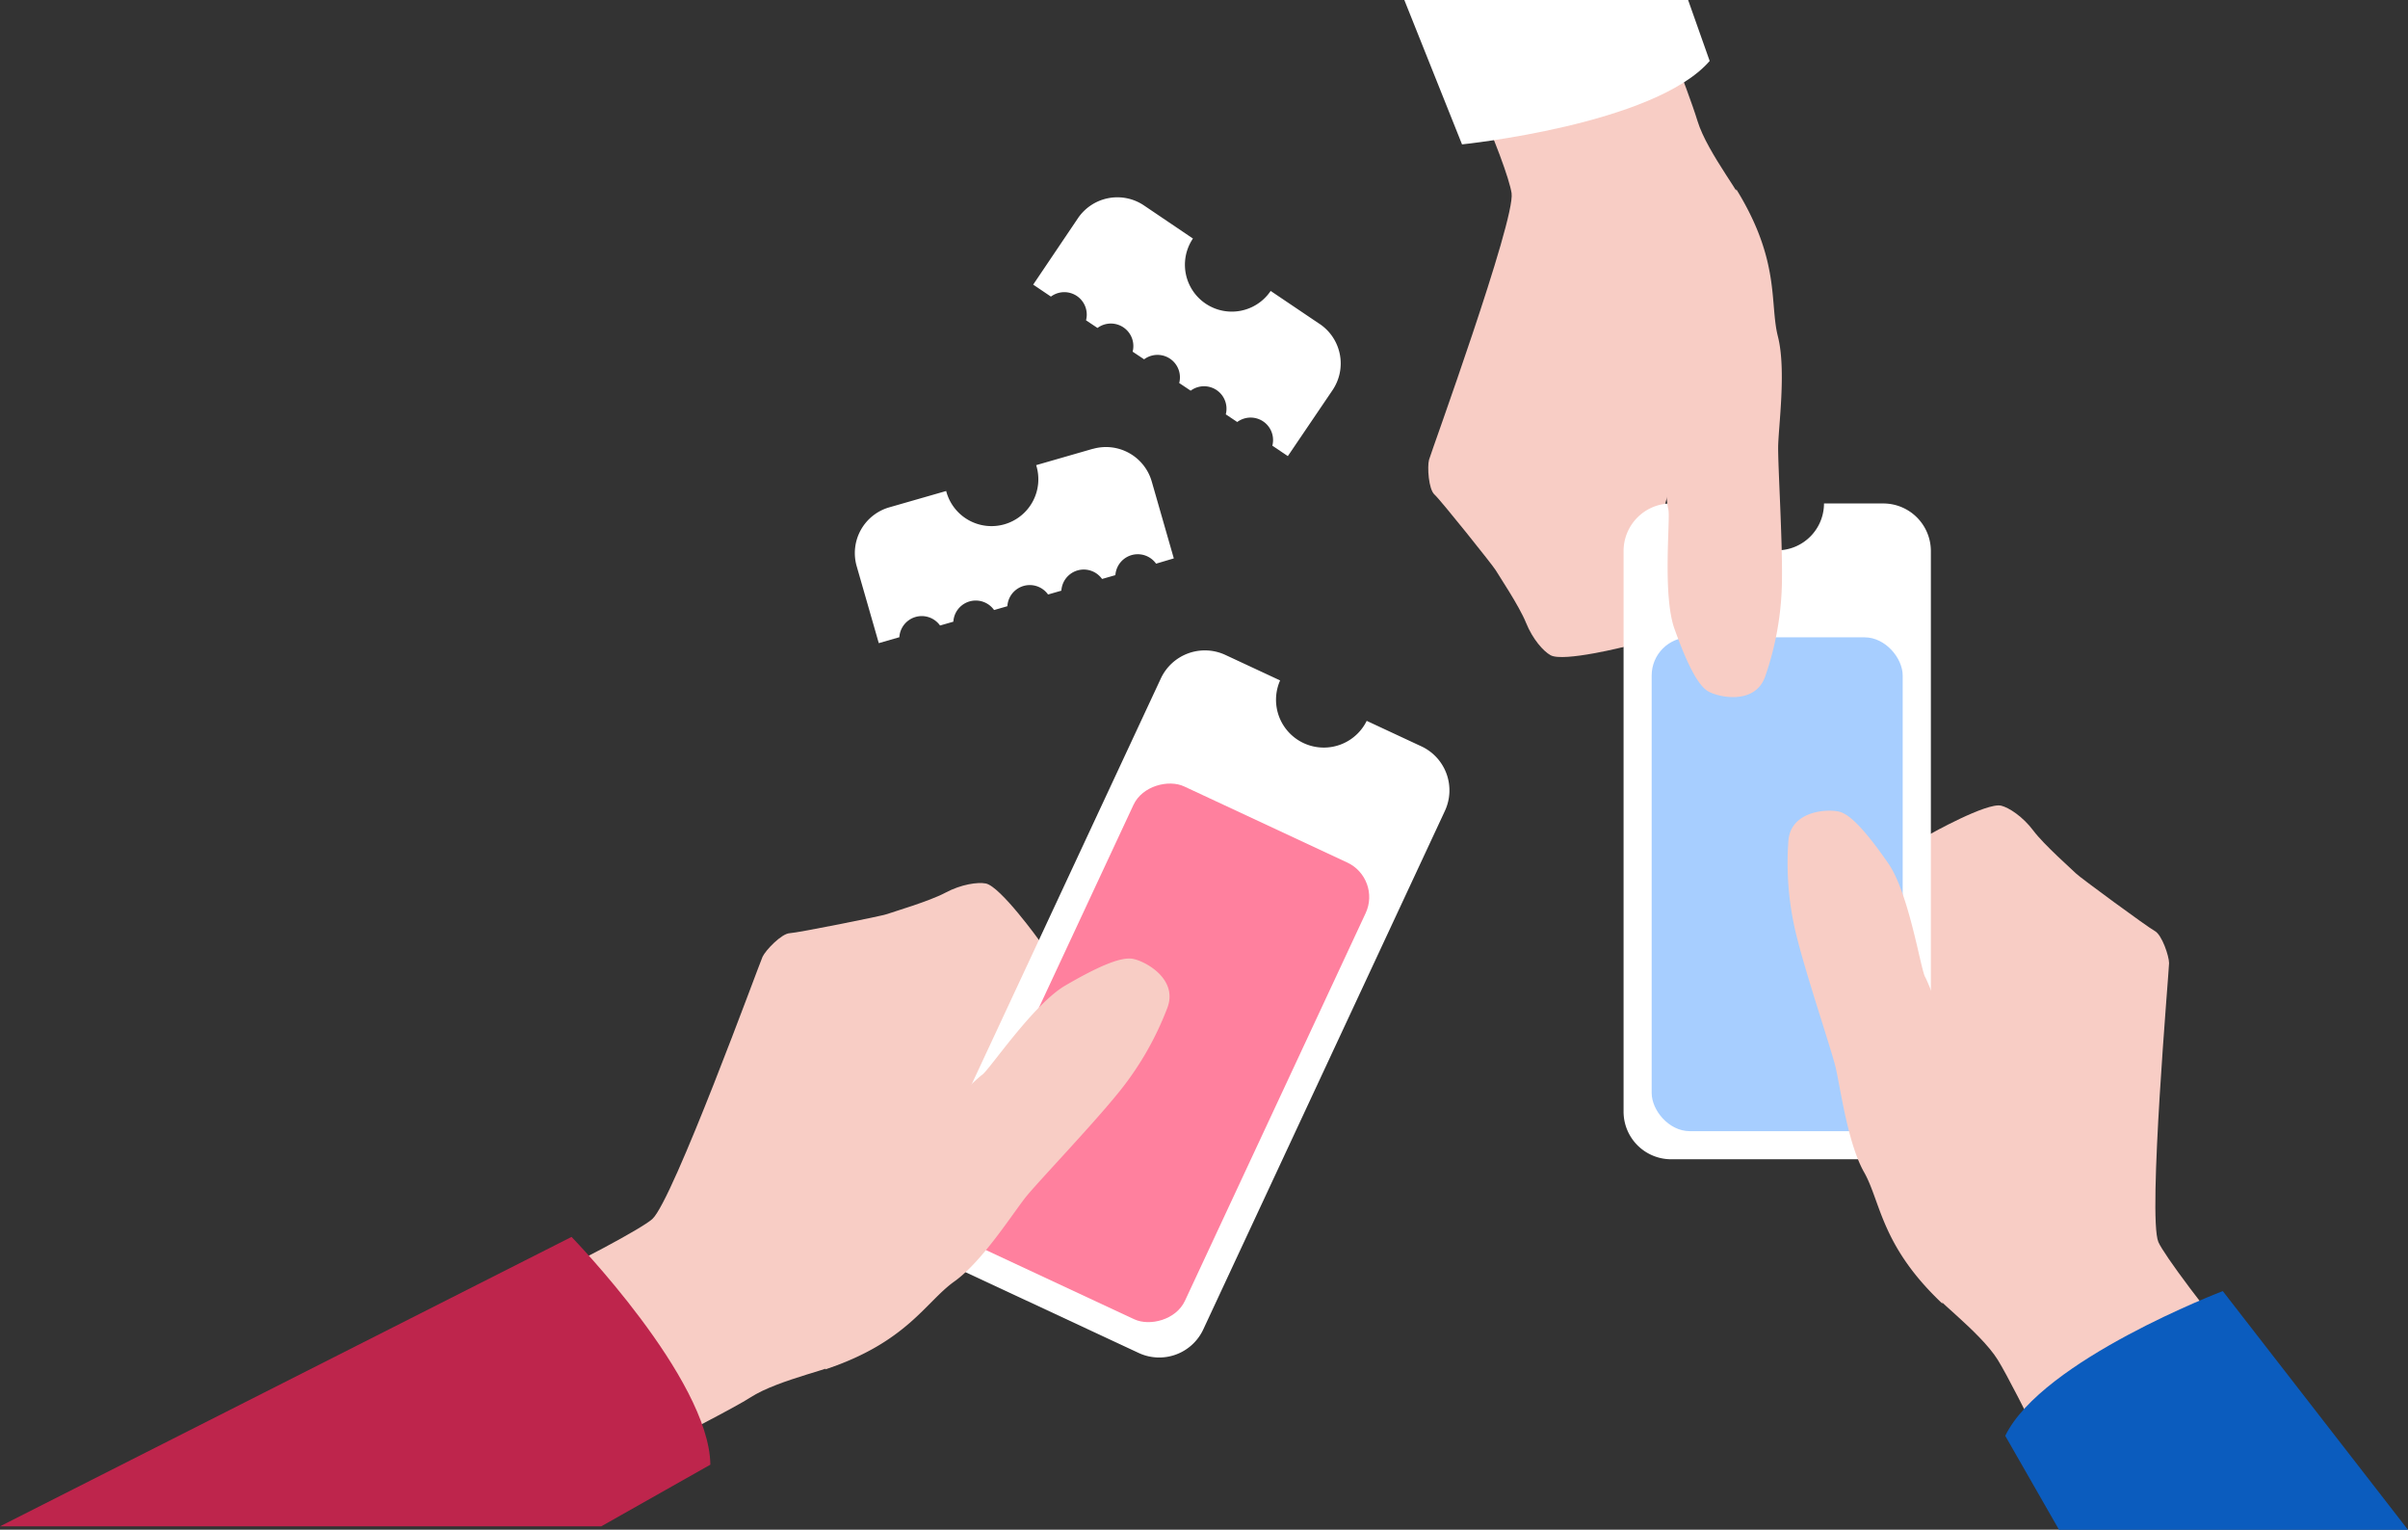 <svg xmlns="http://www.w3.org/2000/svg" viewBox="0 0 629.79 399.96"><rect x="0" y="0" width="629.79" height="399.96" fill="#333333" stroke="none"/><defs><style>.cls-1{fill:#f8cdc5;}.cls-2{fill:#fff;}.cls-3{fill:#a7ceff;}.cls-4{fill:#0b5cbe;}.cls-5{fill:#ff809e;}.cls-6{fill:#be254c;}</style></defs><title>Asset 103</title><g id="Layer_2" data-name="Layer 2"><g id="Layer_1-2" data-name="Layer 1"><g id="Group_3945" data-name="Group 3945"><g id="Group_3875" data-name="Group 3875"><g id="Group_3812" data-name="Group 3812"><path id="Path_2526-2" data-name="Path 2526-2" class="cls-1" d="M432.32.65s9.07,22.54,11.65,31,12.8,20.85,12.31,22.66L425.54,168.94s-16.62,4.25-20,2.38c-1.83-1-4.69-4.16-6.43-8.5s-7.27-12.59-7.93-13.74-14.43-18.38-16-19.77-1.92-7.29-1.43-9.1,22.6-62.64,21.59-69.69S379.09,6,369.88.65"/><path id="Path_2495-2" data-name="Path 2495-2" class="cls-2" d="M382.38,37.75s50.32-5.13,64.77-21.81L441.51,0H367.29Z"/><g id="Group_3692" data-name="Group 3692"><path id="Path_2526" data-name="Path 2526" class="cls-1" d="M544.25,398.44s-17.1-35.43-21.77-42.91-17.76-16.82-17.76-18.69V218.14s14.95-8.41,18.69-7.48c2,.51,5.61,2.8,8.41,6.54S542.1,227.49,543,228.42s18.69,14,20.56,15,3.74,6.55,3.74,8.42-5.61,66.35-2.8,72.9,43.92,58.88,54.21,61.68L583,398.44"/><g id="Group_3874" data-name="Group 3874"><path id="Path_2593" data-name="Path 2593" class="cls-2" d="M492.52,131.64H477.05a12.26,12.26,0,0,1-12.25,12.25h0a12.26,12.26,0,0,1-12.25-12.25H437.08a12.44,12.44,0,0,0-12.45,12.45h0V290.65a12.45,12.45,0,0,0,12.45,12.46h55.44A12.46,12.46,0,0,0,505,290.65h0V144.09a12.45,12.45,0,0,0-12.45-12.45Z"/><rect id="Rectangle_678" data-name="Rectangle 678" class="cls-3" x="431.98" y="166.64" width="65.65" height="129.12" rx="9.97"/></g><path id="Path_2527" data-name="Path 2527" class="cls-1" d="M510.49,273.19s-5.86-15.8-7-17.76-4.22-21.92-9.63-29.7-9.64-12.61-12.67-13.46-12.93-.39-13.46,7.69a79,79,0,0,0,2.46,26c2.55,9.94,8.53,27.75,9.8,32.72s3.12,20,7.53,27.79,4.42,19.25,20.49,34.38"/></g><path id="Path_2527-2" data-name="Path 2527-2" class="cls-1" d="M434.22,114.26s1.57,16.79,2.13,19-1.6,22.26,1.6,31.18,6.05,14.68,8.75,16.29,12.39,3.72,15-3.95A79.08,79.08,0,0,0,466.06,151c.11-10.25-1.05-29-1-34.13S467.23,96.75,465,88s.72-19.74-10.89-38.52"/><path id="Path_2495" data-name="Path 2495" class="cls-4" d="M581.35,337.58s-47.27,18-56.9,37.84L538.53,400h91.26Z"/></g></g><path id="Path_2594" data-name="Path 2594" class="cls-2" d="M345.16,84.72l-12.83-8.65A12.25,12.25,0,1,1,312,62.37h0L299.2,53.72a12.45,12.45,0,0,0-17.29,3.36h0L270.22,74.42l4.64,3.13a5.87,5.87,0,0,1,9.18,6.2l3,2a5.88,5.88,0,0,1,9.19,6.2l3,2a5.87,5.87,0,0,1,9.18,6.2l3,2a5.87,5.87,0,0,1,9.18,6.19l3,2a5.87,5.87,0,0,1,9.18,6.19l4.05,2.73L348.52,102a12.45,12.45,0,0,0-3.36-17.29Z"/><path id="Path_2595" data-name="Path 2595" class="cls-2" d="M285.82,117.35,271,121.62a12.25,12.25,0,1,1-23.54,6.76h0l-14.87,4.27a12.44,12.44,0,0,0-8.53,15.4h0l5.78,20.11,5.38-1.55a5.87,5.87,0,0,1,10.64-3.06l3.48-1a5.87,5.87,0,0,1,10.65-3.05l3.48-1a5.87,5.87,0,0,1,10.64-3.06l3.48-1a5.87,5.87,0,0,1,10.64-3.06l3.49-1a5.87,5.87,0,0,1,10.64-3L307,146l-5.77-20.1a12.46,12.46,0,0,0-15.41-8.53Z"/><g id="Group_3876" data-name="Group 3876"><path id="Path_2526-2-2" data-name="Path 2526-2-2" class="cls-1" d="M133.69,397.63s55-27.31,62.51-32.21,23.68-7.91,24.49-9.64L271.89,246s-10.21-14.23-14.07-15c-2.09-.4-6.39.18-10.6,2.43S233.27,238.51,232,239s-23.34,4.9-25.47,5-6.28,4.43-7.09,6.16S176,313.9,170.6,318.74s-66,35.52-76.74,33.68l23.48,39.44"/><g id="Group_3876-2" data-name="Group 3876-2"><path id="Path_2596" data-name="Path 2596" class="cls-2" d="M320.48,171.24l14.32,6.67a12.5,12.5,0,0,0,22.65,10.57l14.31,6.67A12.7,12.7,0,0,1,377.91,212L314.7,347.61a12.71,12.71,0,0,1-16.89,6.14l-51.28-23.91A12.7,12.7,0,0,1,240.38,313l63.21-135.57A12.71,12.71,0,0,1,320.48,171.24Z"/><rect id="Rectangle_679" data-name="Rectangle 679" class="cls-5" x="237.29" y="241.78" width="131.78" height="67" rx="9.97" transform="translate(-74.44 433.72) rotate(-65)"/></g><path id="Path_2527-2-2" data-name="Path 2527-2-2" class="cls-1" d="M242.8,294.42S255,282.33,256.9,281s13.36-18.45,21.72-23.32,14.36-7.5,17.53-7,12.12,5.22,9.13,12.92a80.61,80.61,0,0,1-13.5,23c-6.65,8.09-19.86,22-23.18,26s-11.49,17.12-19,22.46-12.39,15.9-33.78,23"/><path id="Path_2495-2-2" data-name="Path 2495-2-2" class="cls-6" d="M149.48,323.41s36,37,36.31,59.55l-28.53,16.12H0Z"/></g></g></g></g></svg>